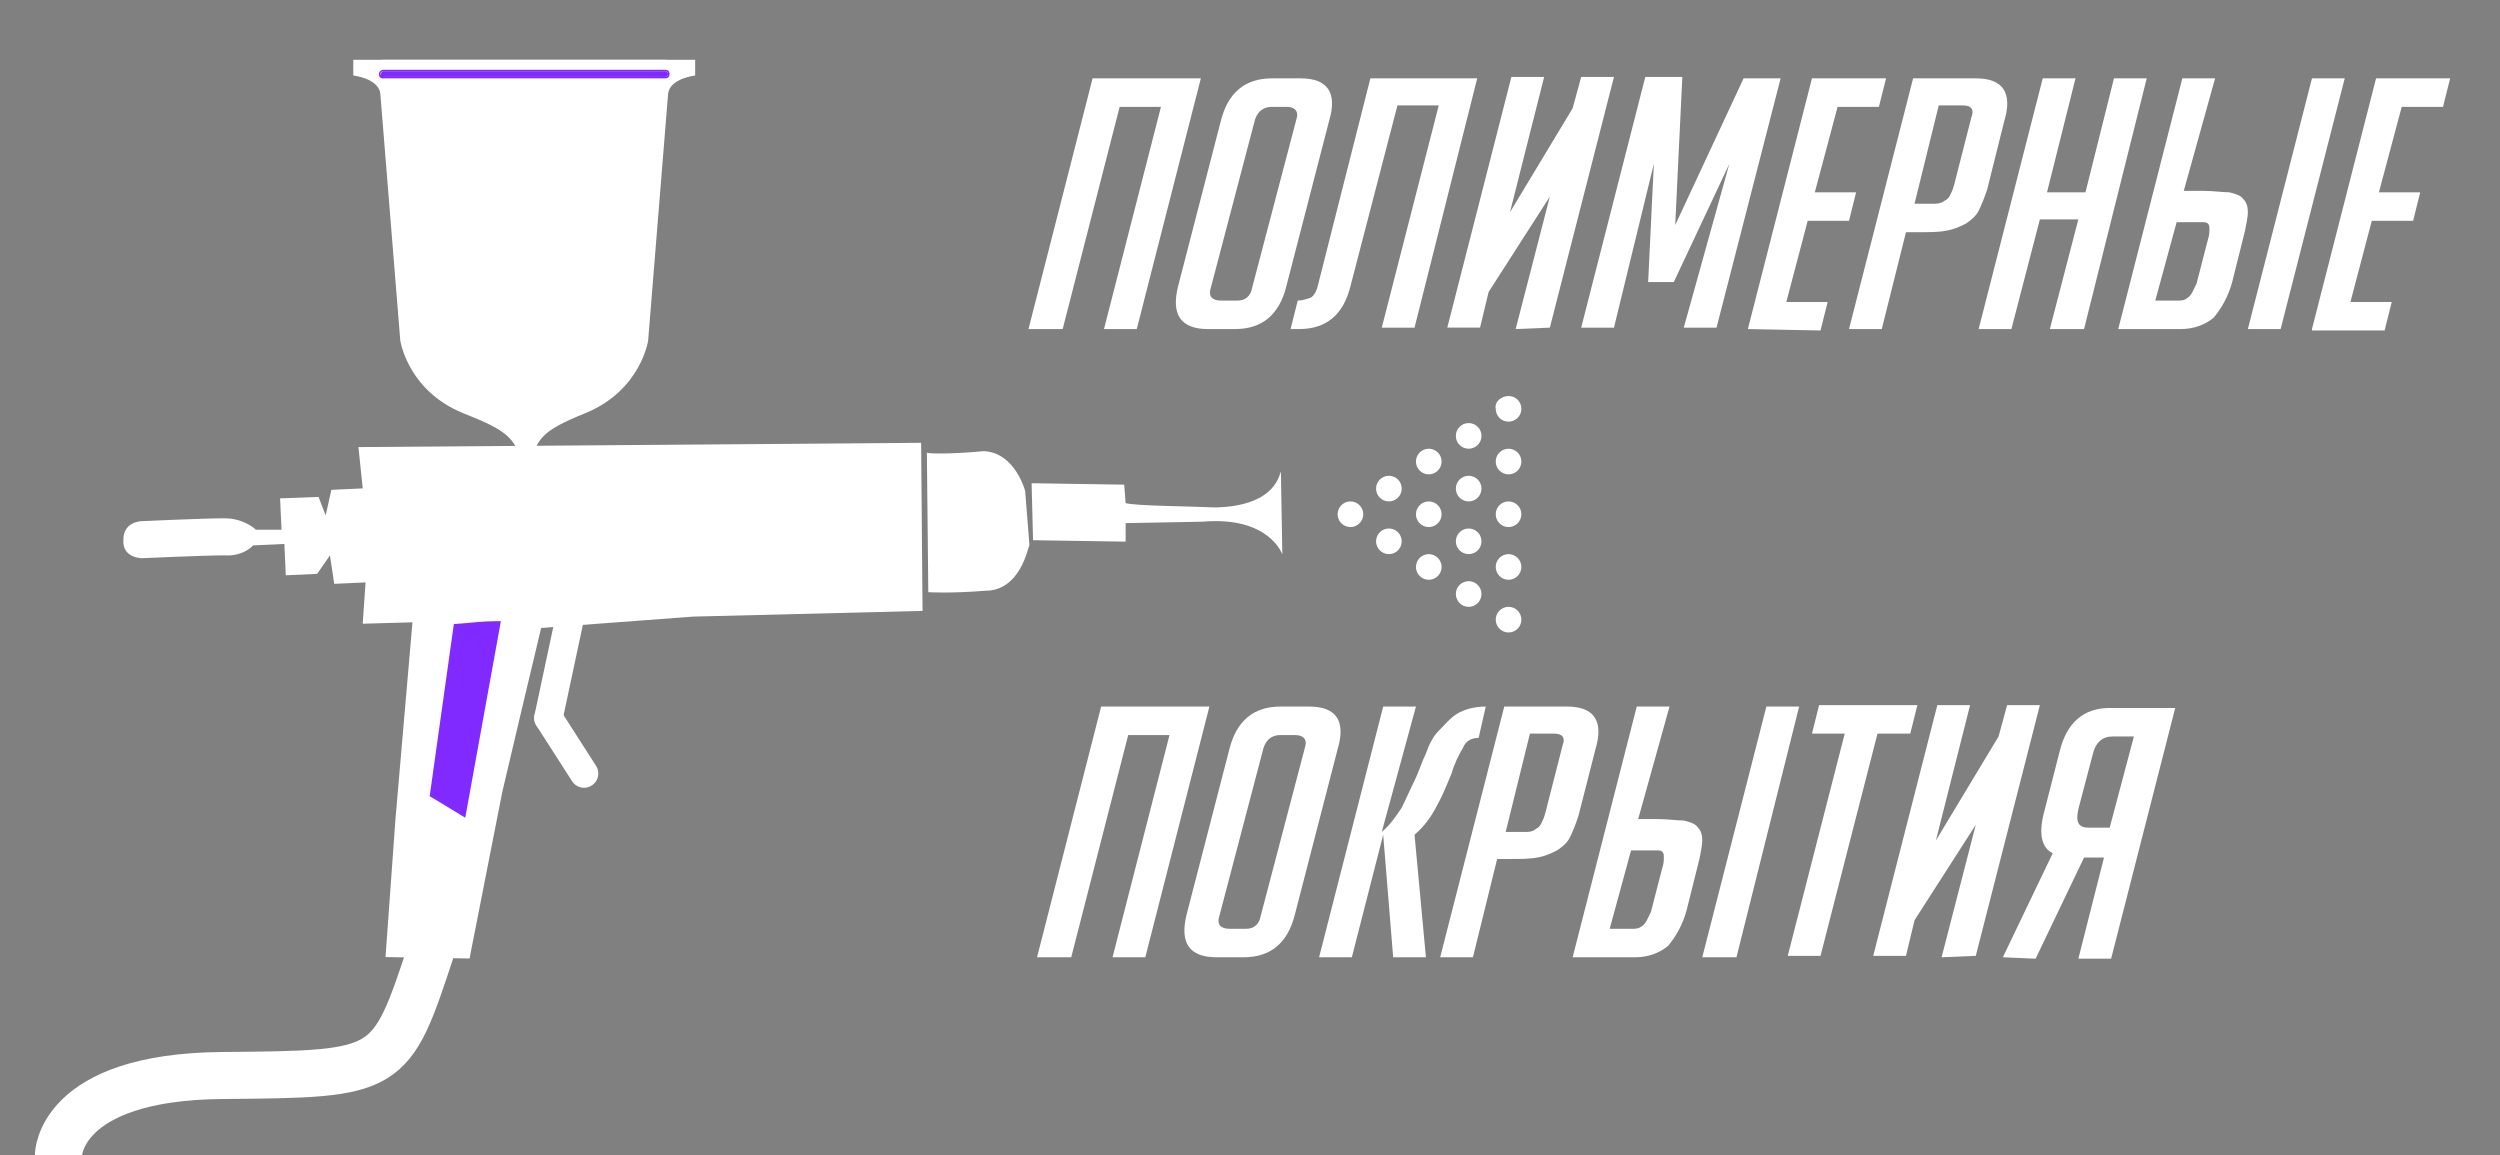 <?xml version="1.0" encoding="UTF-8"?> <!-- Generator: Adobe Illustrator 24.0.1, SVG Export Plug-In . SVG Version: 6.00 Build 0) --> <svg xmlns="http://www.w3.org/2000/svg" xmlns:xlink="http://www.w3.org/1999/xlink" id="Слой_1" x="0px" y="0px" viewBox="0 0 175.5 81.1" style="enable-background:new 0 0 175.5 81.1;" xml:space="preserve"><rect x="0" y="0" width="175.5" height="81.1" fill="#808080" stroke="none"/> <style type="text/css"> .st0{fill:#FFFFFF;} .st1{fill:#812AFF;} .st2{enable-background:new ;} .st3{fill:#001F5B;} .st4{fill:none;stroke:#FFFFFF;stroke-width:2;stroke-linecap:round;stroke-linejoin:round;stroke-miterlimit:10;} .st5{fill:none;stroke:#001F5B;stroke-width:2;stroke-linecap:round;stroke-linejoin:round;stroke-miterlimit:10;} .st6{fill:none;stroke:#FFFFFF;stroke-width:3.3;stroke-miterlimit:10;} </style> <g id="g941" transform="translate(386.363,398.385)"> <path id="path943" class="st0" d="M-359.3-331.2l0.7-9.7l1.2-13.9c0,0,4.4,0,3.6,0l-7.1,0.2l0.2-2.9l-2.2,0.1l-0.3-2l-0.9,1.3 l-2.2,0.1l-0.1-2.2l-2.2,0.1c0.1-0.1-0.6,0.8-2,0.7c-1.4,0-5.8,0.2-5.8,0.2s-1.4,0-1.3-1.3c0-1.3,1.3-1.3,1.3-1.3 c0.1,0,4.2-0.2,5.8-0.2c1.4,0,2.2,0.8,2.2,0.8h1.8l-0.1-2.2l2.7-0.1l0.5,1.3l0.4-1.8l2.2-0.1l-0.3-2.9l39.5-0.3l0.1,11.8l-16.1,0.4 c0,0.1,0,0,0,0c-10.7,0.8,0,0-10.7,0.8c0.2-0.6,0,0-2.7,11.5l-2.3,11.7"></path> </g> <g id="g989" transform="translate(251.367,490.771)"> <path id="path991" class="st0" d="M-186.3-459c0.1,0.1,1.9,0.1,4-0.1c2.2,0.1,2.9,2.8,2.9,2.8l0.3,3.8c-0.1,0.1-0.6,3.2-3.1,3.2 c-2.5,0.2-4,0.1-4,0.1L-186.3-459"></path> </g> <g id="g993" transform="translate(238.119,499.723)"> <path id="path995" class="st0" d="M-159.2-465.7l-6.5-0.1l0.1,4l6.5,0.1v-1.3l5.4-0.1c4.7-0.4,5.6,2.3,5.6,2.3l-0.1-5.8 c-0.1,0-0.2,2.4-4.6,2.5c-2.3-0.1-5.4-0.1-6.3-0.3L-159.2-465.7"></path> </g> <g id="g985_1_" transform="translate(248.861,439.207)"> <path id="path987_1_" class="st1" d="M-216.2-381.8c-3.1-1.9-2.5-1.5-2.5-1.5l1.7-12.1c1.6-0.1,1.7-0.2,3.3-0.2"></path> </g> <g class="st2"> <path class="st0" d="M72.2,23.1l4.5-17.6h7.6l-4.5,17.6h-2.3l4-15.6h-2.9l-4,15.6H72.2z"></path> <path class="st0" d="M84.8,23.1c-1.9,0-2.6-1-2.1-3l3-11.6c0.5-2,1.7-3,3.6-3h2c1.9,0,2.6,1,2,3l-3,11.6c-0.5,2-1.7,3-3.6,3H84.8z M86.9,21.1c0.5,0,0.9-0.3,1-0.9L91,8.4c0.2-0.6-0.1-0.9-0.7-0.9h-1c-0.6,0-1,0.3-1.2,0.9L85,20.2c-0.2,0.6,0.1,0.9,0.7,0.9H86.9z"></path> <path class="st0" d="M101,7.4h-2.9l-3.3,12.7c-0.5,2-1.7,3-3.6,3h-0.6l0.5-2c0.3,0,0.6-0.1,0.9-0.2c0.2-0.1,0.4-0.4,0.5-0.8 l3.7-14.6h7.5L99.3,23H97L101,7.4z"></path> <path class="st0" d="M106.4,23.1l2.4-9.3l-4.3,6.7l-0.6,2.5h-2.3l4.5-17.6h2.3l-2.4,9.5l4.4-7.3l0.6-2.2h2.3L108.8,23L106.4,23.1 L106.4,23.1z"></path> <path class="st0" d="M117.6,15.8l4.8-10.3h2.6L120.5,23h-2.3l3.2-11.5l-3.9,8.3h-1.8l0.4-8.3L113.3,23H111l4.5-17.6h2.6L117.6,15.8 z"></path> <path class="st0" d="M122.7,23.1l4.5-17.6h5.2l-0.5,2H129l-1.6,6h2.9l-0.5,2h-2.9l-1.5,5.7h2.9l-0.5,2L122.7,23.1L122.7,23.1z"></path> <path class="st0" d="M132.1,23.1h-2.3l4.5-17.6h4.4c1.9,0,2.6,1,2,3l-1.2,4.8c-0.2,0.6-0.4,1.1-0.6,1.5c-0.2,0.4-0.6,0.7-0.9,0.9 c-0.4,0.2-0.8,0.4-1.4,0.5c-0.5,0.1-1.2,0.1-1.9,0.1h-0.9L132.1,23.1z M134.4,14.3h0.6c0.3,0,0.7,0,0.9,0s0.5-0.1,0.6-0.2 c0.2-0.1,0.3-0.2,0.4-0.4c0.1-0.2,0.2-0.4,0.3-0.8l1.2-4.7c0.2-0.5,0-0.8-0.6-0.8h-1.7L134.4,14.3z"></path> <path class="st0" d="M143.9,23.1l2-7.7h-2.7l-2,7.7h-2.3l4.5-17.6h2.3l-2,8h2.7l2-8h2.3l-4.4,17.6H143.9z"></path> <path class="st0" d="M153.3,13.4h1.4c0.7,0,1.3,0.1,1.8,0.1c0.4,0.1,0.8,0.2,1,0.5c0.2,0.2,0.3,0.5,0.3,0.9c0,0.3-0.1,0.8-0.2,1.3 l-0.9,3.6c-0.3,1.1-0.8,1.9-1.3,2.5c-0.6,0.5-1.4,0.8-2.3,0.8h-4.4l4.5-17.6h2.3L153.3,13.4z M151.3,21.1h1.7 c0.3,0,0.5-0.1,0.7-0.3s0.3-0.5,0.5-0.9l0.8-3.1c0.1-0.3,0.1-0.5,0.1-0.7c0-0.2,0-0.3-0.1-0.4c-0.1-0.1-0.2-0.1-0.4-0.1 s-0.4,0-0.7,0h-1.1L151.3,21.1z M157.8,23.1l4.5-17.6h2.3l-4.5,17.6H157.8z"></path> <path class="st0" d="M162.3,23.1l4.5-17.6h5.2l-0.5,2h-2.9l-1.6,6h2.9l-0.5,2h-2.9l-1.5,5.7h2.9l-0.5,2h-5.1L162.3,23.1L162.3,23.1 z"></path> </g> <g class="st2"> <path class="st0" d="M72.8,67.2l4.5-17.6h7.6l-4.5,17.6h-2.3l4-15.6h-2.9l-4,15.6H72.8z"></path> <path class="st0" d="M85.4,67.2c-1.9,0-2.6-1-2.1-3l3-11.6c0.5-2,1.7-3,3.6-3h2c1.9,0,2.6,1,2,3l-3,11.6c-0.5,2-1.7,3-3.6,3H85.4z M87.5,65.2c0.5,0,0.9-0.3,1-0.9l3.1-11.8c0.2-0.6-0.1-0.9-0.7-0.9h-1c-0.6,0-1,0.3-1.2,0.9l-3.1,11.8c-0.2,0.6,0.1,0.9,0.7,0.9 C86.3,65.2,87.5,65.2,87.5,65.2z"></path> <path class="st0" d="M97,58.4c0.6-0.5,1-1.1,1.4-1.7c0.3-0.6,0.6-1.3,0.9-1.9c0.3-0.6,0.5-1.3,0.8-1.9c0.2-0.6,0.5-1.2,0.9-1.6 s0.8-0.9,1.3-1.2s1.2-0.5,2-0.5l-0.5,2.2c-0.5,0-0.9,0.2-1.1,0.7c-0.3,0.5-0.6,1.1-0.8,1.8c-0.3,0.7-0.6,1.5-1,2.2 c-0.4,0.8-0.9,1.5-1.6,2.1l0.8,8.6h-2.3l-0.7-8.6l-2.2,8.6h-2.3l4.5-17.6h2.3L97,58.4z"></path> <path class="st0" d="M103.4,67.2h-2.3l4.5-17.6h4.4c1.9,0,2.6,1,2,3l-1.2,4.7c-0.2,0.6-0.4,1.1-0.6,1.5s-0.6,0.7-0.9,0.9 c-0.4,0.2-0.8,0.4-1.4,0.5c-0.5,0.1-1.2,0.1-1.9,0.1h-0.9L103.4,67.2z M105.7,58.4h0.6c0.3,0,0.7,0,0.9,0c0.3,0,0.5-0.1,0.6-0.2 c0.2-0.1,0.3-0.2,0.4-0.4s0.2-0.4,0.3-0.8l1.2-4.7c0.2-0.5,0-0.8-0.6-0.8h-1.7L105.7,58.4z"></path> <path class="st0" d="M115,57.5h1.4c0.7,0,1.3,0.1,1.8,0.1c0.4,0.1,0.8,0.2,1,0.5c0.2,0.2,0.3,0.5,0.3,0.9c0,0.3-0.1,0.8-0.2,1.3 l-0.9,3.6c-0.3,1.1-0.8,1.9-1.3,2.5c-0.6,0.5-1.4,0.8-2.3,0.8h-4.4l4.5-17.6h2.3L115,57.5z M113,65.2h1.7c0.3,0,0.5-0.1,0.7-0.3 c0.2-0.2,0.3-0.5,0.5-0.9l0.8-3.1c0.1-0.3,0.1-0.5,0.1-0.7s0-0.3-0.1-0.4s-0.2-0.1-0.4-0.1c-0.2,0-0.4,0-0.7,0h-1.1L113,65.2z M119.5,67.2l4.5-17.6h2.3l-4.4,17.6H119.5z"></path> <path class="st0" d="M131.8,51.5l-4,15.6h-2.3l4-15.6h-2.3l0.5-2h6.9l-0.5,2C134.1,51.5,131.8,51.5,131.8,51.5z"></path> <path class="st0" d="M136.3,67.2l2.4-9.3l-4.3,6.7l-0.6,2.5h-2.3l4.5-17.6h2.3l-2.4,9.5l4.4-7.3l0.6-2.2h2.3l-4.5,17.6L136.3,67.2 L136.3,67.2L136.3,67.2z"></path> <path class="st0" d="M140.6,67.2l3.5-7.3c-0.8-0.4-1-1.4-0.6-2.9l1.1-4.3c0.5-2,1.7-3,3.5-3h4.6l-4.5,17.6h-2.3l1.8-7.1h-1.4 l-3.4,7.1L140.6,67.2L140.6,67.2z M149.8,51.7h-1.5c-0.7,0-1.2,0.4-1.4,1.3l-1,3.8c-0.2,0.9,0,1.3,0.7,1.3h1.5L149.8,51.7z"></path> </g> <path class="st3" d="M37,55"></path> <line class="st4" x1="38.5" y1="50.4" x2="41" y2="54.3"></line> <line class="st4" x1="40.1" y1="42.9" x2="38.5" y2="50.4"></line> <path class="st5" d="M40.6,43.8"></path> <path class="st0" d="M36.8,33.2c-0.5-2.4-1-2.9-4.3-4.2c-3.9-1.6-4.4-5.1-4.4-5.1L26.7,6.6c-0.1-1.1-1.9-1.3-1.9-1.3V4.2h22"></path> <path class="st0" d="M37.1,33.2c0.5-2.4,0.8-2.9,4-4.2c3.9-1.6,4.4-5.1,4.4-5.1l1.4-17.3c0.1-1.1,1.9-1.3,1.9-1.3V4.2h-22"></path> <g> <path class="st1" d="M26.9,5.5c-0.1,0-0.2-0.1-0.2-0.2S26.8,5,26.9,5h19.8c0.1,0,0.2,0.1,0.2,0.2s-0.1,0.2-0.2,0.2H26.9V5.5z"></path> <path class="st1" d="M46.7,5c0.1,0,0.2,0.1,0.2,0.2s-0.1,0.2-0.2,0.2H26.9c-0.1,0-0.2-0.1-0.2-0.2S26.8,5,26.9,5H46.7 M46.7,4.9 H26.9c-0.1,0-0.3,0.1-0.3,0.3s0.1,0.3,0.3,0.3h19.8c0.2,0,0.3-0.1,0.3-0.3S46.9,4.9,46.7,4.9L46.7,4.9z"></path> </g> <path class="st0" d="M105.9,27.8c0.5,0,0.9,0.4,0.9,0.9s-0.4,0.9-0.9,0.9s-0.9-0.4-0.9-0.9C104.9,28.2,105.4,27.8,105.9,27.8"></path> <circle class="st0" cx="105.9" cy="32.4" r="0.9"></circle> <circle class="st0" cx="105.9" cy="36.1" r="0.9"></circle> <circle class="st0" cx="105.9" cy="39.8" r="0.9"></circle> <circle class="st0" cx="105.9" cy="43.5" r="0.9"></circle> <circle class="st0" cx="103.1" cy="30.6" r="0.9"></circle> <circle class="st0" cx="103.1" cy="34.3" r="0.9"></circle> <circle class="st0" cx="103.1" cy="38" r="0.9"></circle> <circle class="st0" cx="103.1" cy="41.7" r="0.9"></circle> <circle class="st0" cx="100.3" cy="32.4" r="0.9"></circle> <circle class="st0" cx="100.3" cy="36.1" r="0.9"></circle> <circle class="st0" cx="100.3" cy="39.8" r="0.9"></circle> <circle class="st0" cx="97.5" cy="34.3" r="0.9"></circle> <circle class="st0" cx="97.5" cy="38" r="0.9"></circle> <circle class="st0" cx="94.8" cy="36.1" r="0.9"></circle> <path class="st6" d="M30.3,66.6c-2.9,8.8-2.9,8.8-14.7,8.9C4.1,75.6,4.1,81.1,4.1,81.1"></path> </svg> 